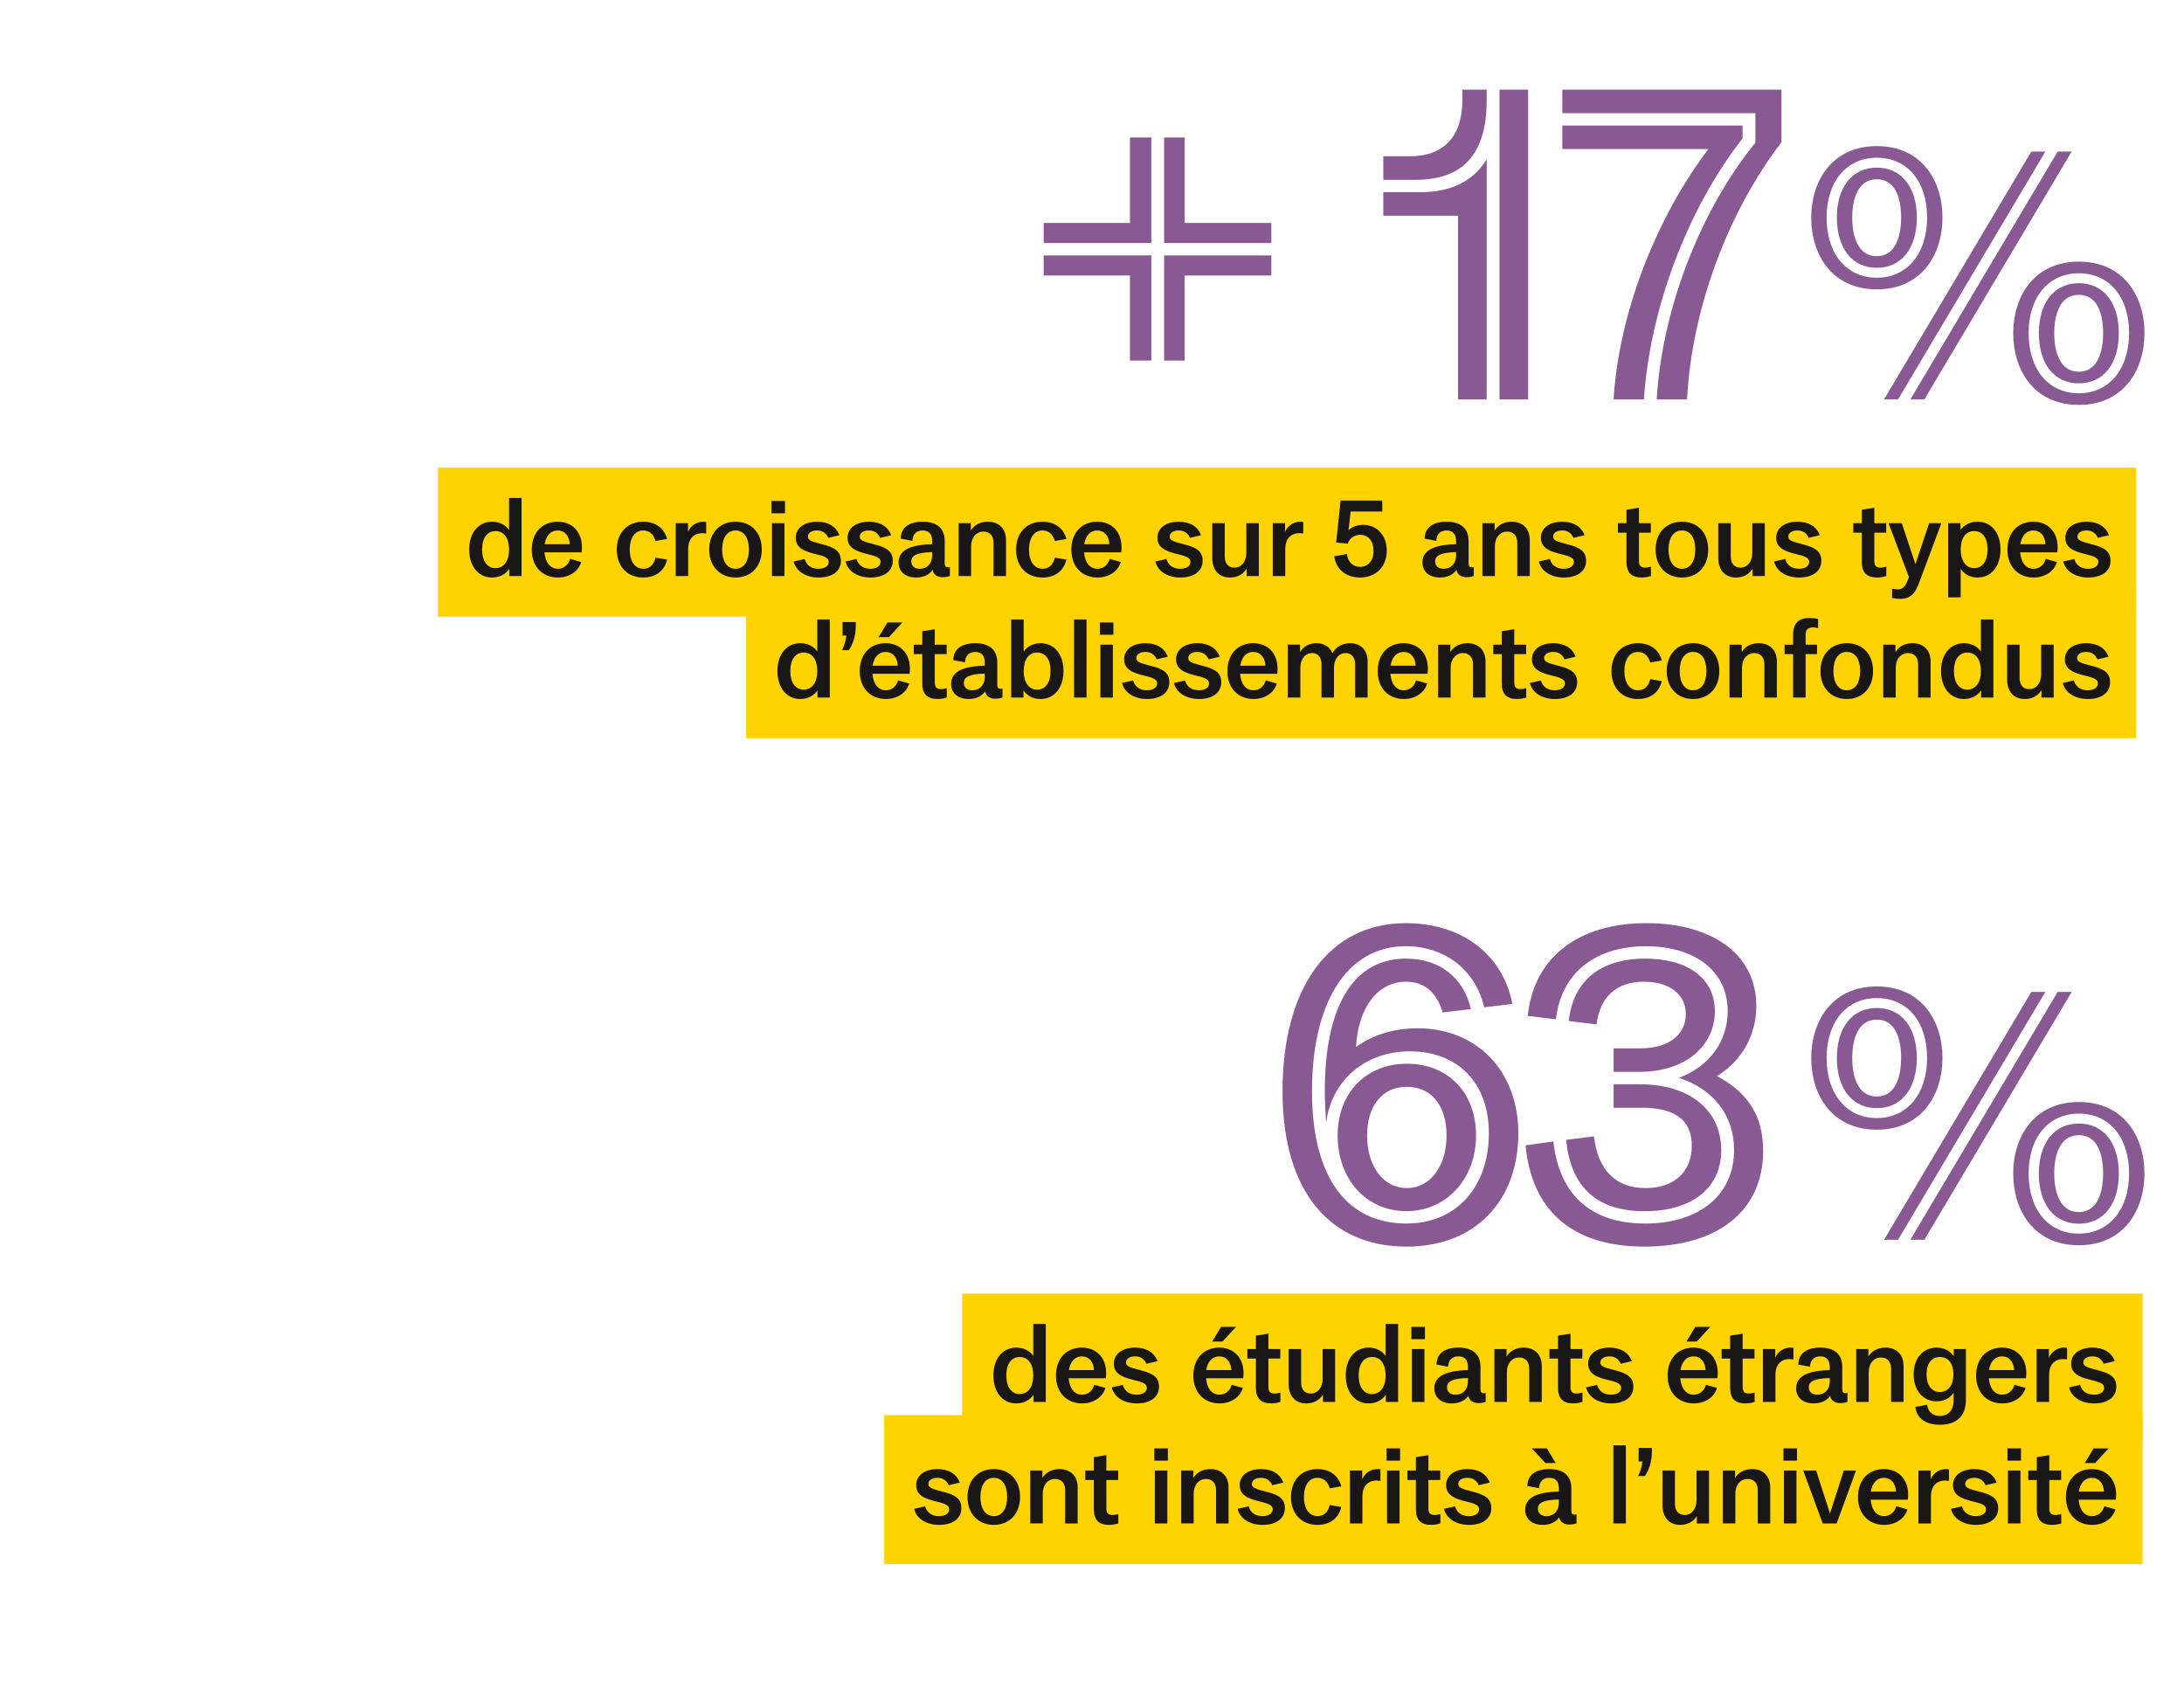 <?xml version="1.0" encoding="UTF-8"?>
<svg id="Calque_1" data-name="Calque 1" xmlns="http://www.w3.org/2000/svg" width="149.931mm" height="116.417mm" viewBox="0 0 425 330">
  <g>
    <line x1="85.222" y1="105.486" x2="415.66" y2="105.486" style="fill: none; stroke: #ffd300; stroke-miterlimit: 10; stroke-width: 29px;"/>
    <line x1="145.199" y1="129.118" x2="415.661" y2="129.118" style="fill: none; stroke: #ffd300; stroke-miterlimit: 10; stroke-width: 29px;"/>
    <path d="M99.064,96.882h2.431v15.196h-2.391v-1.398c-.75,1.094-1.945,1.681-3.343,1.681-2.675,0-4.458-2.208-4.458-5.45,0-3.282,1.824-5.41,4.458-5.41,1.378,0,2.594.588,3.303,1.621v-6.241ZM99.064,106.911c0-2.208-.993-3.587-2.634-3.587-1.601,0-2.614,1.317-2.614,3.587,0,2.249.993,3.627,2.594,3.627,1.641,0,2.654-1.398,2.654-3.627Z" style="fill: #181716;"/>
    <path d="M113.182,107.458h-7.234c.162,2.006,1.155,3.201,2.594,3.201,1.155,0,2.087-.75,2.391-1.925l2.168.608c-.527,1.824-2.33,3.019-4.539,3.019-3.039,0-5.086-2.168-5.086-5.41,0-3.303,2.006-5.45,5.025-5.45,2.857,0,4.741,1.965,4.741,4.964,0,.345-.02.648-.061.993ZM110.872,105.878c-.061-1.601-.972-2.674-2.371-2.674-1.317,0-2.249.993-2.513,2.674h4.883Z" style="fill: #181716;"/>
    <path d="M120.026,106.931c0-3.282,2.046-5.43,5.147-5.43,2.391,0,4.093,1.256,4.64,3.364l-2.249.385c-.365-1.317-1.216-2.046-2.391-2.046-1.621,0-2.634,1.439-2.634,3.728,0,2.31,1.033,3.728,2.675,3.728,1.195,0,2.046-.77,2.35-2.168l2.249.385c-.506,2.208-2.229,3.485-4.64,3.485-3.1,0-5.147-2.148-5.147-5.43Z" style="fill: #181716;"/>
    <path d="M131.49,112.078v-10.293h2.391v1.702c.446-1.135,1.621-1.986,2.958-1.986.203,0,.405.02.588.061v2.229c-.365-.041-.527-.061-.73-.061-1.763,0-2.776,1.155-2.776,3.121v5.227h-2.431Z" style="fill: #181716;"/>
    <path d="M138.013,106.931c0-3.242,2.046-5.43,5.126-5.43,3.059,0,5.106,2.148,5.106,5.41,0,3.242-2.026,5.45-5.106,5.45-3.06,0-5.126-2.188-5.126-5.43ZM145.733,106.911c0-2.31-.973-3.708-2.594-3.708s-2.614,1.418-2.614,3.728c0,2.29.993,3.728,2.614,3.728s2.594-1.438,2.594-3.748Z" style="fill: #181716;"/>
    <path d="M152.76,99.86h-2.634v-2.391h2.634v2.391ZM150.227,112.078v-10.293h2.431v10.293h-2.431Z" style="fill: #181716;"/>
    <path d="M154.44,109.241l2.148-.486c.324,1.155,1.236,1.904,2.695,1.904,1.196,0,1.986-.506,1.986-1.337,0-.689-.567-1.054-2.391-1.479-2.148-.527-4.032-1.135-4.032-3.201,0-1.905,1.641-3.141,4.174-3.141,2.148,0,3.708.952,4.316,2.634l-2.148.507c-.405-.912-1.135-1.439-2.188-1.439-1.033,0-1.783.446-1.783,1.195,0,.689.628.953,2.715,1.479,2.735.669,3.708,1.499,3.708,3.242,0,2.006-1.681,3.242-4.316,3.242-2.532,0-4.417-1.215-4.883-3.12Z" style="fill: #181716;"/>
    <path d="M164.527,109.241l2.148-.486c.324,1.155,1.236,1.904,2.695,1.904,1.196,0,1.986-.506,1.986-1.337,0-.689-.567-1.054-2.391-1.479-2.148-.527-4.032-1.135-4.032-3.201,0-1.905,1.641-3.141,4.174-3.141,2.148,0,3.708.952,4.316,2.634l-2.148.507c-.405-.912-1.135-1.439-2.188-1.439-1.033,0-1.783.446-1.783,1.195,0,.689.628.953,2.715,1.479,2.735.669,3.708,1.499,3.708,3.242,0,2.006-1.681,3.242-4.316,3.242-2.532,0-4.417-1.215-4.883-3.12Z" style="fill: #181716;"/>
    <path d="M184.847,110.295v1.763c-.345.162-.953.243-1.419.243-1.054,0-1.823-.547-1.945-1.419-.648.932-1.763,1.479-3.201,1.479-2.026,0-3.424-1.094-3.424-2.938,0-2.27,2.066-3.445,6.544-3.546v-.628c0-1.317-.628-2.046-1.844-2.046s-1.965.729-2.006,2.026l-2.269-.426c.02-2.107,1.54-3.303,4.275-3.303,2.756,0,4.275,1.297,4.275,3.728v4.417c0,.506.203.729.628.729.122,0,.263-.02.385-.081ZM181.402,108.107v-.689c-2.898.081-4.073.608-4.073,1.804,0,.912.648,1.438,1.662,1.438,1.459,0,2.411-1.053,2.411-2.553Z" style="fill: #181716;"/>
    <path d="M186.545,112.078v-10.293h2.371v1.439c.689-1.114,1.884-1.722,3.323-1.722,2.168,0,3.526,1.378,3.526,3.566v7.01h-2.431v-6.504c0-1.317-.73-2.148-1.945-2.148-1.439,0-2.411,1.175-2.411,2.877v5.775h-2.431Z" style="fill: #181716;"/>
    <path d="M197.726,106.931c0-3.282,2.046-5.43,5.147-5.43,2.391,0,4.093,1.256,4.64,3.364l-2.249.385c-.365-1.317-1.216-2.046-2.391-2.046-1.621,0-2.634,1.439-2.634,3.728,0,2.31,1.033,3.728,2.675,3.728,1.195,0,2.046-.77,2.35-2.168l2.249.385c-.506,2.208-2.229,3.485-4.64,3.485-3.1,0-5.147-2.148-5.147-5.43Z" style="fill: #181716;"/>
    <path d="M218.187,107.458h-7.234c.162,2.006,1.155,3.201,2.594,3.201,1.155,0,2.087-.75,2.391-1.925l2.168.608c-.527,1.824-2.33,3.019-4.539,3.019-3.039,0-5.086-2.168-5.086-5.41,0-3.303,2.006-5.45,5.025-5.45,2.857,0,4.741,1.965,4.741,4.964,0,.345-.02.648-.061.993ZM215.877,105.878c-.061-1.601-.972-2.674-2.371-2.674-1.317,0-2.249.993-2.513,2.674h4.883Z" style="fill: #181716;"/>
    <path d="M224.828,109.241l2.148-.486c.324,1.155,1.236,1.904,2.695,1.904,1.196,0,1.986-.506,1.986-1.337,0-.689-.567-1.054-2.391-1.479-2.148-.527-4.032-1.135-4.032-3.201,0-1.905,1.641-3.141,4.174-3.141,2.148,0,3.708.952,4.316,2.634l-2.148.507c-.405-.912-1.135-1.439-2.188-1.439-1.033,0-1.783.446-1.783,1.195,0,.689.628.953,2.715,1.479,2.735.669,3.708,1.499,3.708,3.242,0,2.006-1.681,3.242-4.316,3.242-2.532,0-4.417-1.215-4.883-3.12Z" style="fill: #181716;"/>
    <path d="M244.965,101.785v10.293h-2.371v-1.439c-.689,1.115-1.844,1.722-3.242,1.722-2.148,0-3.445-1.438-3.445-3.85v-6.727h2.431v6.504c0,1.338.709,2.148,1.864,2.148,1.398,0,2.33-1.175,2.33-2.877v-5.775h2.431Z" style="fill: #181716;"/>
    <path d="M247.677,112.078v-10.293h2.391v1.702c.446-1.135,1.621-1.986,2.958-1.986.203,0,.405.02.588.061v2.229c-.365-.041-.527-.061-.729-.061-1.763,0-2.776,1.155-2.776,3.121v5.227h-2.431Z" style="fill: #181716;"/>
    <path d="M269.86,107.134c0,3.121-2.107,5.227-5.207,5.227-2.735,0-4.701-1.621-5.005-4.133l2.471-.446c.163,1.54,1.155,2.513,2.533,2.513,1.58,0,2.634-1.216,2.634-3.1,0-1.925-1.014-3.14-2.574-3.14-1.155,0-2.067.628-2.452,1.722l-2.249-.223.872-8.166h8.105v2.128h-6.16l-.405,3.627c.73-.669,1.723-1.033,2.858-1.033,2.674,0,4.579,2.066,4.579,5.025Z" style="fill: #181716;"/>
    <path d="M286.793,110.295v1.763c-.344.162-.952.243-1.418.243-1.053,0-1.823-.547-1.945-1.419-.649.932-1.763,1.479-3.202,1.479-2.026,0-3.424-1.094-3.424-2.938,0-2.27,2.067-3.445,6.544-3.546v-.628c0-1.317-.628-2.046-1.843-2.046s-1.965.729-2.006,2.026l-2.27-.426c.021-2.107,1.54-3.303,4.276-3.303,2.755,0,4.275,1.297,4.275,3.728v4.417c0,.506.203.729.628.729.121,0,.263-.02.385-.081ZM283.348,108.107v-.689c-2.897.081-4.073.608-4.073,1.804,0,.912.649,1.438,1.662,1.438,1.459,0,2.411-1.053,2.411-2.553Z" style="fill: #181716;"/>
    <path d="M288.472,112.078v-10.293h2.371v1.439c.688-1.114,1.884-1.722,3.322-1.722,2.168,0,3.525,1.378,3.525,3.566v7.01h-2.431v-6.504c0-1.317-.73-2.148-1.946-2.148-1.439,0-2.411,1.175-2.411,2.877v5.775h-2.431Z" style="fill: #181716;"/>
    <path d="M299.45,109.241l2.148-.486c.324,1.155,1.236,1.904,2.695,1.904,1.195,0,1.985-.506,1.985-1.337,0-.689-.567-1.054-2.39-1.479-2.148-.527-4.032-1.135-4.032-3.201,0-1.905,1.641-3.141,4.174-3.141,2.148,0,3.708.952,4.315,2.634l-2.148.507c-.405-.912-1.135-1.439-2.188-1.439-1.033,0-1.783.446-1.783,1.195,0,.689.628.953,2.715,1.479,2.735.669,3.708,1.499,3.708,3.242,0,2.006-1.681,3.242-4.315,3.242-2.533,0-4.417-1.215-4.883-3.12Z" style="fill: #181716;"/>
    <path d="M316.505,99.171l2.431-.385v2.998h2.31v1.844h-2.31v5.552c0,.851.345,1.256,1.216,1.256.243,0,.628-.061,1.114-.182v1.823c-.608.182-1.256.284-1.762.284-2.047,0-2.999-.972-2.999-3.039v-5.693h-1.662v-1.844h1.662v-2.614Z" style="fill: #181716;"/>
    <path d="M322.176,106.931c0-3.242,2.047-5.43,5.127-5.43,3.059,0,5.106,2.148,5.106,5.41,0,3.242-2.026,5.45-5.106,5.45-3.06,0-5.127-2.188-5.127-5.43ZM329.897,106.911c0-2.31-.972-3.708-2.594-3.708s-2.614,1.418-2.614,3.728c0,2.29.993,3.728,2.614,3.728s2.594-1.438,2.594-3.748Z" style="fill: #181716;"/>
    <path d="M343.427,101.785v10.293h-2.371v-1.439c-.688,1.115-1.843,1.722-3.241,1.722-2.148,0-3.445-1.438-3.445-3.85v-6.727h2.432v6.504c0,1.338.709,2.148,1.864,2.148,1.398,0,2.33-1.175,2.33-2.877v-5.775h2.431Z" style="fill: #181716;"/>
    <path d="M345.228,109.241l2.148-.486c.324,1.155,1.236,1.904,2.695,1.904,1.195,0,1.985-.506,1.985-1.337,0-.689-.567-1.054-2.39-1.479-2.148-.527-4.032-1.135-4.032-3.201,0-1.905,1.641-3.141,4.174-3.141,2.148,0,3.708.952,4.315,2.634l-2.148.507c-.405-.912-1.135-1.439-2.188-1.439-1.033,0-1.783.446-1.783,1.195,0,.689.628.953,2.715,1.479,2.735.669,3.708,1.499,3.708,3.242,0,2.006-1.681,3.242-4.315,3.242-2.533,0-4.417-1.215-4.883-3.12Z" style="fill: #181716;"/>
    <path d="M362.304,99.171l2.431-.385v2.998h2.31v1.844h-2.31v5.552c0,.851.345,1.256,1.216,1.256.243,0,.628-.061,1.114-.182v1.823c-.608.182-1.256.284-1.762.284-2.047,0-2.999-.972-2.999-3.039v-5.693h-1.662v-1.844h1.662v-2.614Z" style="fill: #181716;"/>
    <path d="M375.411,101.785h2.371l-4.336,11.61c-.689,1.844-1.5,3.121-3.688,3.121-.446,0-.972-.061-1.56-.182v-1.824c.304.102.75.162,1.074.162.851,0,1.398-.405,1.844-1.499l.365-.891-3.972-10.496h2.574l2.654,7.983,2.675-7.983Z" style="fill: #181716;"/>
    <path d="M389.286,106.911c0,3.262-1.783,5.45-4.457,5.45-1.378,0-2.553-.587-3.283-1.681v5.531h-2.431v-14.427h2.39v1.317c.73-1.013,1.946-1.601,3.343-1.601,2.634,0,4.438,2.128,4.438,5.41ZM386.774,106.911c0-2.29-.993-3.587-2.613-3.587s-2.614,1.358-2.614,3.587c0,2.208,1.014,3.627,2.634,3.627s2.594-1.398,2.594-3.627Z" style="fill: #181716;"/>
    <path d="M400.346,107.458h-7.233c.163,2.006,1.155,3.201,2.594,3.201,1.155,0,2.087-.75,2.391-1.925l2.168.608c-.527,1.824-2.33,3.019-4.538,3.019-3.039,0-5.086-2.168-5.086-5.41,0-3.303,2.007-5.45,5.025-5.45,2.857,0,4.741,1.965,4.741,4.964,0,.345-.021.648-.061.993ZM398.036,105.878c-.061-1.601-.972-2.674-2.371-2.674-1.317,0-2.249.993-2.513,2.674h4.883Z" style="fill: #181716;"/>
    <path d="M401.497,109.241l2.148-.486c.324,1.155,1.236,1.904,2.695,1.904,1.195,0,1.985-.506,1.985-1.337,0-.689-.567-1.054-2.39-1.479-2.148-.527-4.032-1.135-4.032-3.201,0-1.905,1.641-3.141,4.174-3.141,2.148,0,3.708.952,4.315,2.634l-2.148.507c-.405-.912-1.135-1.439-2.188-1.439-1.033,0-1.783.446-1.783,1.195,0,.689.628.953,2.715,1.479,2.735.669,3.708,1.499,3.708,3.242,0,2.006-1.681,3.242-4.315,3.242-2.533,0-4.417-1.215-4.883-3.12Z" style="fill: #181716;"/>
    <path d="M159.04,120.518h2.431v15.196h-2.391v-1.398c-.75,1.094-1.945,1.681-3.343,1.681-2.675,0-4.458-2.208-4.458-5.45,0-3.282,1.824-5.41,4.458-5.41,1.378,0,2.594.588,3.303,1.621v-6.241ZM159.04,130.548c0-2.208-.993-3.587-2.634-3.587-1.601,0-2.614,1.317-2.614,3.587,0,2.249.993,3.627,2.594,3.627,1.641,0,2.654-1.398,2.654-3.627Z" style="fill: #181716;"/>
    <path d="M163.859,126.495c.466-.952.729-1.904.851-2.837h-.75v-2.634h2.573v.689c0,1.783-.426,3.343-1.337,4.782h-1.337Z" style="fill: #181716;"/>
    <path d="M177.007,131.095h-7.234c.162,2.006,1.155,3.201,2.594,3.201,1.155,0,2.087-.75,2.391-1.925l2.168.608c-.527,1.824-2.33,3.019-4.539,3.019-3.039,0-5.086-2.168-5.086-5.41,0-3.303,2.006-5.45,5.025-5.45,2.857,0,4.741,1.965,4.741,4.964,0,.345-.02.648-.061.993ZM174.697,129.514c-.061-1.601-.972-2.674-2.371-2.674-1.317,0-2.249.993-2.513,2.674h4.883ZM175.609,121.106l-2.634,2.857h-2.006l1.722-2.857h2.918Z" style="fill: #181716;"/>
    <path d="M179.476,122.808l2.432-.385v2.998h2.31v1.844h-2.31v5.552c0,.851.344,1.256,1.215,1.256.243,0,.628-.061,1.114-.182v1.823c-.608.182-1.256.284-1.763.284-2.046,0-2.999-.972-2.999-3.039v-5.693h-1.661v-1.844h1.661v-2.614Z" style="fill: #181716;"/>
    <path d="M195.075,133.932v1.763c-.345.162-.953.243-1.419.243-1.054,0-1.823-.547-1.945-1.419-.648.932-1.763,1.479-3.201,1.479-2.026,0-3.424-1.094-3.424-2.938,0-2.27,2.066-3.445,6.544-3.546v-.628c0-1.317-.628-2.046-1.844-2.046s-1.965.729-2.006,2.026l-2.269-.426c.02-2.107,1.54-3.303,4.275-3.303,2.756,0,4.275,1.297,4.275,3.728v4.417c0,.506.203.729.628.729.122,0,.263-.02.385-.081ZM191.631,131.744v-.689c-2.898.081-4.073.608-4.073,1.804,0,.912.648,1.438,1.662,1.438,1.459,0,2.411-1.053,2.411-2.553Z" style="fill: #181716;"/>
    <path d="M206.945,130.548c0,3.262-1.783,5.45-4.457,5.45-1.398,0-2.594-.587-3.323-1.681v1.398h-2.391v-15.196h2.431v6.241c.709-1.033,1.905-1.621,3.303-1.621,2.634,0,4.437,2.128,4.437,5.41ZM204.433,130.548c0-2.29-.993-3.587-2.614-3.587s-2.614,1.358-2.614,3.587c0,2.208,1.013,3.627,2.634,3.627s2.594-1.398,2.594-3.627Z" style="fill: #181716;"/>
    <path d="M209.008,135.715v-15.196h2.431v15.196h-2.431Z" style="fill: #181716;"/>
    <path d="M216.666,123.497h-2.634v-2.391h2.634v2.391ZM214.133,135.715v-10.293h2.431v10.293h-2.431Z" style="fill: #181716;"/>
    <path d="M218.345,132.878l2.148-.486c.324,1.155,1.236,1.904,2.695,1.904,1.196,0,1.986-.506,1.986-1.337,0-.689-.567-1.054-2.391-1.479-2.147-.527-4.032-1.135-4.032-3.201,0-1.905,1.641-3.141,4.174-3.141,2.148,0,3.708.952,4.316,2.634l-2.148.507c-.405-.912-1.135-1.439-2.188-1.439-1.033,0-1.783.446-1.783,1.195,0,.689.628.953,2.715,1.479,2.735.669,3.708,1.499,3.708,3.242,0,2.006-1.681,3.242-4.315,3.242-2.533,0-4.417-1.215-4.883-3.12Z" style="fill: #181716;"/>
    <path d="M228.453,132.878l2.148-.486c.324,1.155,1.236,1.904,2.695,1.904,1.196,0,1.986-.506,1.986-1.337,0-.689-.567-1.054-2.391-1.479-2.147-.527-4.032-1.135-4.032-3.201,0-1.905,1.641-3.141,4.174-3.141,2.148,0,3.708.952,4.316,2.634l-2.148.507c-.405-.912-1.135-1.439-2.188-1.439-1.033,0-1.783.446-1.783,1.195,0,.689.628.953,2.715,1.479,2.735.669,3.708,1.499,3.708,3.242,0,2.006-1.681,3.242-4.315,3.242-2.533,0-4.417-1.215-4.883-3.12Z" style="fill: #181716;"/>
    <path d="M248.55,131.095h-7.234c.162,2.006,1.155,3.201,2.594,3.201,1.155,0,2.087-.75,2.391-1.925l2.168.608c-.527,1.824-2.33,3.019-4.539,3.019-3.039,0-5.086-2.168-5.086-5.41,0-3.303,2.006-5.45,5.025-5.45,2.857,0,4.741,1.965,4.741,4.964,0,.345-.02.648-.061.993ZM246.24,129.514c-.061-1.601-.972-2.674-2.371-2.674-1.317,0-2.249.993-2.513,2.674h4.883Z" style="fill: #181716;"/>
    <path d="M266.133,128.704v7.01h-2.432v-6.504c0-1.317-.688-2.148-1.843-2.148-1.338,0-2.27,1.175-2.27,2.877v5.775h-2.431v-6.504c0-1.317-.689-2.148-1.824-2.148-1.357,0-2.289,1.175-2.289,2.877v5.775h-2.432v-10.293h2.371v1.439c.669-1.114,1.823-1.722,3.201-1.722,1.479,0,2.594.709,3.1,1.925.75-1.256,1.965-1.925,3.445-1.925,2.107,0,3.404,1.378,3.404,3.566Z" style="fill: #181716;"/>
    <path d="M277.799,131.095h-7.233c.163,2.006,1.155,3.201,2.594,3.201,1.155,0,2.087-.75,2.391-1.925l2.168.608c-.527,1.824-2.33,3.019-4.538,3.019-3.039,0-5.086-2.168-5.086-5.41,0-3.303,2.007-5.45,5.025-5.45,2.857,0,4.741,1.965,4.741,4.964,0,.345-.021.648-.061.993ZM275.489,129.514c-.061-1.601-.972-2.674-2.371-2.674-1.317,0-2.249.993-2.513,2.674h4.883Z" style="fill: #181716;"/>
    <path d="M279.862,135.715v-10.293h2.371v1.439c.688-1.114,1.884-1.722,3.322-1.722,2.168,0,3.525,1.378,3.525,3.566v7.01h-2.431v-6.504c0-1.317-.73-2.148-1.946-2.148-1.439,0-2.411,1.175-2.411,2.877v5.775h-2.431Z" style="fill: #181716;"/>
    <path d="M292.238,122.808l2.431-.385v2.998h2.31v1.844h-2.31v5.552c0,.851.345,1.256,1.216,1.256.243,0,.628-.061,1.114-.182v1.823c-.608.182-1.256.284-1.762.284-2.047,0-2.999-.972-2.999-3.039v-5.693h-1.662v-1.844h1.662v-2.614Z" style="fill: #181716;"/>
    <path d="M297.707,132.878l2.148-.486c.324,1.155,1.236,1.904,2.695,1.904,1.195,0,1.985-.506,1.985-1.337,0-.689-.567-1.054-2.39-1.479-2.148-.527-4.032-1.135-4.032-3.201,0-1.905,1.641-3.141,4.174-3.141,2.148,0,3.708.952,4.315,2.634l-2.148.507c-.405-.912-1.135-1.439-2.188-1.439-1.033,0-1.783.446-1.783,1.195,0,.689.628.953,2.715,1.479,2.735.669,3.708,1.499,3.708,3.242,0,2.006-1.681,3.242-4.315,3.242-2.533,0-4.417-1.215-4.883-3.12Z" style="fill: #181716;"/>
    <path d="M313.587,130.568c0-3.282,2.047-5.43,5.147-5.43,2.391,0,4.093,1.256,4.641,3.364l-2.249.385c-.365-1.317-1.216-2.046-2.391-2.046-1.62,0-2.634,1.439-2.634,3.728,0,2.31,1.033,3.728,2.674,3.728,1.196,0,2.047-.77,2.351-2.168l2.249.385c-.507,2.208-2.229,3.485-4.641,3.485-3.1,0-5.147-2.148-5.147-5.43Z" style="fill: #181716;"/>
    <path d="M324.342,130.568c0-3.242,2.047-5.43,5.127-5.43,3.059,0,5.106,2.148,5.106,5.41,0,3.242-2.026,5.45-5.106,5.45-3.06,0-5.127-2.188-5.127-5.43ZM332.063,130.548c0-2.31-.972-3.708-2.594-3.708s-2.614,1.418-2.614,3.728c0,2.29.993,3.728,2.614,3.728s2.594-1.438,2.594-3.748Z" style="fill: #181716;"/>
    <path d="M336.557,135.715v-10.293h2.371v1.439c.688-1.114,1.884-1.722,3.322-1.722,2.168,0,3.525,1.378,3.525,3.566v7.01h-2.431v-6.504c0-1.317-.73-2.148-1.946-2.148-1.439,0-2.411,1.175-2.411,2.877v5.775h-2.431Z" style="fill: #181716;"/>
    <path d="M348.934,135.715v-8.449h-1.662v-1.844h1.662v-1.925c0-2.229,1.074-3.262,3.201-3.262.527,0,1.095.061,1.662.182v1.783c-.426-.101-.73-.142-1.013-.142-.953,0-1.419.466-1.419,1.438v1.925h2.229v1.844h-2.229v8.449h-2.431Z" style="fill: #181716;"/>
    <path d="M354.26,130.568c0-3.242,2.047-5.43,5.127-5.43,3.059,0,5.106,2.148,5.106,5.41,0,3.242-2.026,5.45-5.106,5.45-3.06,0-5.127-2.188-5.127-5.43ZM361.98,130.548c0-2.31-.972-3.708-2.594-3.708s-2.614,1.418-2.614,3.728c0,2.29.993,3.728,2.614,3.728s2.594-1.438,2.594-3.748Z" style="fill: #181716;"/>
    <path d="M366.475,135.715v-10.293h2.371v1.439c.688-1.114,1.884-1.722,3.322-1.722,2.168,0,3.525,1.378,3.525,3.566v7.01h-2.431v-6.504c0-1.317-.73-2.148-1.946-2.148-1.439,0-2.411,1.175-2.411,2.877v5.775h-2.431Z" style="fill: #181716;"/>
    <path d="M385.477,120.518h2.431v15.196h-2.39v-1.398c-.75,1.094-1.946,1.681-3.344,1.681-2.674,0-4.457-2.208-4.457-5.45,0-3.282,1.823-5.41,4.457-5.41,1.378,0,2.594.588,3.303,1.621v-6.241ZM385.477,130.548c0-2.208-.993-3.587-2.635-3.587-1.601,0-2.613,1.317-2.613,3.587,0,2.249.993,3.627,2.594,3.627,1.641,0,2.655-1.398,2.655-3.627Z" style="fill: #181716;"/>
    <path d="M399.635,125.422v10.293h-2.371v-1.439c-.688,1.115-1.843,1.722-3.241,1.722-2.148,0-3.445-1.438-3.445-3.85v-6.727h2.432v6.504c0,1.338.709,2.148,1.864,2.148,1.398,0,2.33-1.175,2.33-2.877v-5.775h2.431Z" style="fill: #181716;"/>
    <path d="M401.416,132.878l2.148-.486c.324,1.155,1.236,1.904,2.695,1.904,1.195,0,1.985-.506,1.985-1.337,0-.689-.567-1.054-2.39-1.479-2.148-.527-4.032-1.135-4.032-3.201,0-1.905,1.641-3.141,4.174-3.141,2.148,0,3.708.952,4.315,2.634l-2.148.507c-.405-.912-1.135-1.439-2.188-1.439-1.033,0-1.783.446-1.783,1.195,0,.689.628.953,2.715,1.479,2.735.669,3.708,1.499,3.708,3.242,0,2.006-1.681,3.242-4.315,3.242-2.533,0-4.417-1.215-4.883-3.12Z" style="fill: #181716;"/>
    <path d="M224.044,47.286h-20.949v-3.907h16.792v-16.626h4.156v20.533ZM224.044,70.147h-4.156v-16.543h-16.792v-3.907h20.949v20.45ZM226.538,26.753h3.99v16.626h16.875v3.907h-20.865v-20.533ZM226.538,49.697h20.865v3.907h-16.875v16.543h-3.99v-20.45Z" style="fill: #895994;"/>
    <path d="M269.188,34.983v-4.572h5.153c6.567,0,10.226-3.824,10.226-10.89v-2.078h4.738v2.078c0,10.391-4.572,15.462-13.8,15.462h-6.317ZM289.306,77.712h-5.569v-35.746h-14.548v-4.572h7.148c6.069,0,10.392-2.162,12.969-6.401v46.719ZM291.8,17.443h5.569v60.269h-5.569V17.443Z" style="fill: #895994;"/>
    <path d="M322.393,77.712c.998-17.374,8.396-36.66,19.203-49.961v-5.736h-37.574v-4.572h42.646v10.225c-10.309,13.467-17.457,32.255-18.372,50.044h-5.902ZM313.997,77.712c.997-16.626,8.229-35.247,18.454-48.714h-28.43v-4.572h35.08v2.494c-10.724,13.717-18.039,33.169-19.202,50.792h-5.902Z" style="fill: #895994;"/>
    <path d="M378,42.327c0,7.183-4.058,13.968-12.771,13.968-8.78,0-12.771-6.785-12.771-13.968,0-7.051,3.99-13.901,12.771-13.901,8.713,0,12.771,6.718,12.771,13.901ZM375.007,42.327c0-7.051-3.858-11.64-9.777-11.64s-9.777,4.656-9.777,11.64c0,7.05,3.857,11.706,9.777,11.706s9.777-4.722,9.777-11.706ZM373.011,42.327c0,5.986-2.993,9.777-7.781,9.777s-7.782-3.792-7.782-9.777c0-5.92,2.993-9.711,7.782-9.711s7.781,3.791,7.781,9.711ZM369.951,42.327c0-3.658-1.063-7.45-4.722-7.45-3.726,0-4.789,3.924-4.789,7.45,0,3.591,1.063,7.516,4.789,7.516,3.658,0,4.722-3.924,4.722-7.516ZM398.021,29.49l-28.668,48.222h-2.727l28.667-48.222h2.728ZM400.414,29.49h2.728l-28.667,48.222h-2.728l28.667-48.222ZM417.309,64.808c0,7.183-4.057,13.967-12.771,13.967-8.779,0-12.771-6.784-12.771-13.967,0-7.051,3.991-13.901,12.771-13.901,8.714,0,12.771,6.718,12.771,13.901ZM414.315,64.808c0-7.051-3.857-11.64-9.777-11.64s-9.777,4.656-9.777,11.64c0,7.05,3.858,11.706,9.777,11.706s9.777-4.722,9.777-11.706ZM412.32,64.808c0,5.986-2.993,9.777-7.782,9.777s-7.782-3.792-7.782-9.777c0-5.92,2.993-9.711,7.782-9.711s7.782,3.791,7.782,9.711ZM409.261,64.808c0-3.658-1.064-7.45-4.723-7.45-3.725,0-4.789,3.924-4.789,7.45,0,3.591,1.064,7.516,4.789,7.516,3.658,0,4.723-3.924,4.723-7.516Z" style="fill: #895994;"/>
  </g>
  <line x1="187.232" y1="266.172" x2="416.939" y2="266.172" style="fill: none; stroke: #ffd300; stroke-miterlimit: 10; stroke-width: 29px;"/>
  <line x1="172.061" y1="289.804" x2="416.939" y2="289.804" style="fill: none; stroke: #ffd300; stroke-miterlimit: 10; stroke-width: 29px;"/>
  <path d="M201.072,257.568h2.431v15.196h-2.391v-1.398c-.75,1.095-1.945,1.682-3.343,1.682-2.675,0-4.458-2.209-4.458-5.45,0-3.283,1.824-5.41,4.458-5.41,1.378,0,2.594.587,3.303,1.62v-6.24ZM201.072,267.598c0-2.209-.993-3.587-2.634-3.587-1.601,0-2.614,1.317-2.614,3.587,0,2.249.993,3.626,2.594,3.626,1.641,0,2.654-1.397,2.654-3.626Z" style="fill: #181716;"/>
  <path d="M215.191,268.144h-7.234c.162,2.006,1.155,3.202,2.594,3.202,1.155,0,2.087-.75,2.391-1.925l2.168.608c-.527,1.823-2.33,3.019-4.539,3.019-3.039,0-5.086-2.168-5.086-5.41,0-3.303,2.006-5.45,5.025-5.45,2.857,0,4.741,1.965,4.741,4.964,0,.344-.02.648-.061.992ZM212.881,266.564c-.061-1.601-.972-2.675-2.371-2.675-1.317,0-2.249.993-2.513,2.675h4.883Z" style="fill: #181716;"/>
  <path d="M216.342,269.927l2.148-.486c.324,1.155,1.236,1.905,2.695,1.905,1.196,0,1.986-.507,1.986-1.337,0-.689-.567-1.054-2.391-1.479-2.148-.527-4.032-1.135-4.032-3.202,0-1.904,1.641-3.14,4.174-3.14,2.148,0,3.708.952,4.316,2.634l-2.148.506c-.405-.911-1.135-1.439-2.188-1.439-1.033,0-1.783.446-1.783,1.196,0,.688.628.952,2.715,1.479,2.735.669,3.708,1.499,3.708,3.241,0,2.006-1.681,3.242-4.316,3.242-2.532,0-4.417-1.216-4.883-3.121Z" style="fill: #181716;"/>
  <path d="M241.928,268.144h-7.234c.162,2.006,1.155,3.202,2.594,3.202,1.155,0,2.087-.75,2.391-1.925l2.168.608c-.527,1.823-2.33,3.019-4.539,3.019-3.039,0-5.086-2.168-5.086-5.41,0-3.303,2.006-5.45,5.025-5.45,2.857,0,4.741,1.965,4.741,4.964,0,.344-.02.648-.061.992ZM239.618,266.564c-.061-1.601-.972-2.675-2.371-2.675-1.317,0-2.249.993-2.513,2.675h4.883ZM240.53,258.155l-2.634,2.857h-2.006l1.722-2.857h2.918Z" style="fill: #181716;"/>
  <path d="M244.396,259.857l2.432-.385v2.999h2.31v1.844h-2.31v5.552c0,.851.344,1.256,1.215,1.256.243,0,.628-.061,1.114-.182v1.823c-.608.182-1.256.284-1.763.284-2.046,0-2.999-.973-2.999-3.039v-5.694h-1.661v-1.844h1.661v-2.613Z" style="fill: #181716;"/>
  <path d="M259.813,262.471v10.293h-2.371v-1.439c-.688,1.114-1.843,1.723-3.241,1.723-2.148,0-3.445-1.439-3.445-3.85v-6.727h2.432v6.504c0,1.337.709,2.148,1.864,2.148,1.398,0,2.33-1.175,2.33-2.877v-5.775h2.431Z" style="fill: #181716;"/>
  <path d="M269.637,257.568h2.431v15.196h-2.39v-1.398c-.75,1.095-1.946,1.682-3.344,1.682-2.674,0-4.457-2.209-4.457-5.45,0-3.283,1.823-5.41,4.457-5.41,1.378,0,2.594.587,3.303,1.62v-6.24ZM269.637,267.598c0-2.209-.993-3.587-2.635-3.587-1.601,0-2.613,1.317-2.613,3.587,0,2.249.993,3.626,2.594,3.626,1.641,0,2.655-1.397,2.655-3.626Z" style="fill: #181716;"/>
  <path d="M277.292,260.546h-2.634v-2.39h2.634v2.39ZM274.759,272.764v-10.293h2.431v10.293h-2.431Z" style="fill: #181716;"/>
  <path d="M289.103,270.981v1.762c-.344.163-.952.243-1.418.243-1.053,0-1.823-.547-1.945-1.418-.649.932-1.763,1.479-3.202,1.479-2.026,0-3.424-1.095-3.424-2.939,0-2.269,2.067-3.445,6.544-3.545v-.628c0-1.317-.628-2.047-1.843-2.047s-1.965.73-2.006,2.026l-2.27-.425c.021-2.107,1.54-3.303,4.276-3.303,2.755,0,4.275,1.297,4.275,3.728v4.417c0,.507.203.73.628.73.121,0,.263-.02.385-.081ZM285.659,268.793v-.689c-2.897.081-4.072.608-4.072,1.804,0,.912.648,1.439,1.661,1.439,1.459,0,2.411-1.054,2.411-2.553Z" style="fill: #181716;"/>
  <path d="M290.802,272.764v-10.293h2.371v1.439c.688-1.114,1.884-1.722,3.322-1.722,2.168,0,3.525,1.378,3.525,3.566v7.01h-2.431v-6.504c0-1.317-.73-2.148-1.946-2.148-1.439,0-2.411,1.175-2.411,2.877v5.775h-2.431Z" style="fill: #181716;"/>
  <path d="M303.179,259.857l2.431-.385v2.999h2.31v1.844h-2.31v5.552c0,.851.345,1.256,1.216,1.256.243,0,.628-.061,1.114-.182v1.823c-.608.182-1.256.284-1.762.284-2.047,0-2.999-.973-2.999-3.039v-5.694h-1.662v-1.844h1.662v-2.613Z" style="fill: #181716;"/>
  <path d="M308.646,269.927l2.148-.486c.324,1.155,1.236,1.905,2.695,1.905,1.195,0,1.985-.507,1.985-1.337,0-.689-.567-1.054-2.39-1.479-2.148-.527-4.032-1.135-4.032-3.202,0-1.904,1.641-3.14,4.174-3.14,2.148,0,3.708.952,4.315,2.634l-2.148.506c-.405-.911-1.135-1.439-2.188-1.439-1.033,0-1.783.446-1.783,1.196,0,.688.628.952,2.715,1.479,2.735.669,3.708,1.499,3.708,3.241,0,2.006-1.681,3.242-4.315,3.242-2.533,0-4.417-1.216-4.883-3.121Z" style="fill: #181716;"/>
  <path d="M334.212,268.144h-7.233c.163,2.006,1.155,3.202,2.594,3.202,1.155,0,2.087-.75,2.391-1.925l2.168.608c-.527,1.823-2.33,3.019-4.538,3.019-3.039,0-5.086-2.168-5.086-5.41,0-3.303,2.007-5.45,5.025-5.45,2.857,0,4.741,1.965,4.741,4.964,0,.344-.021.648-.061.992ZM331.902,266.564c-.061-1.601-.972-2.675-2.371-2.675-1.317,0-2.249.993-2.513,2.675h4.883ZM332.814,258.155l-2.634,2.857h-2.007l1.723-2.857h2.918Z" style="fill: #181716;"/>
  <path d="M336.681,259.857l2.431-.385v2.999h2.31v1.844h-2.31v5.552c0,.851.345,1.256,1.216,1.256.243,0,.628-.061,1.114-.182v1.823c-.608.182-1.256.284-1.762.284-2.047,0-2.999-.973-2.999-3.039v-5.694h-1.662v-1.844h1.662v-2.613Z" style="fill: #181716;"/>
  <path d="M343.062,272.764v-10.293h2.39v1.702c.446-1.134,1.621-1.985,2.958-1.985.202,0,.405.02.588.06v2.229c-.365-.04-.527-.06-.73-.06-1.762,0-2.776,1.155-2.776,3.12v5.227h-2.431Z" style="fill: #181716;"/>
  <path d="M359.511,270.981v1.762c-.344.163-.952.243-1.418.243-1.053,0-1.823-.547-1.945-1.418-.649.932-1.763,1.479-3.202,1.479-2.026,0-3.424-1.095-3.424-2.939,0-2.269,2.067-3.445,6.544-3.545v-.628c0-1.317-.628-2.047-1.843-2.047s-1.965.73-2.006,2.026l-2.27-.425c.021-2.107,1.54-3.303,4.276-3.303,2.755,0,4.275,1.297,4.275,3.728v4.417c0,.507.203.73.628.73.121,0,.263-.02.385-.081ZM356.066,268.793v-.689c-2.897.081-4.073.608-4.073,1.804,0,.912.649,1.439,1.662,1.439,1.459,0,2.411-1.054,2.411-2.553Z" style="fill: #181716;"/>
  <path d="M361.211,272.764v-10.293h2.371v1.439c.688-1.114,1.884-1.722,3.322-1.722,2.168,0,3.525,1.378,3.525,3.566v7.01h-2.431v-6.504c0-1.317-.73-2.148-1.946-2.148-1.439,0-2.411,1.175-2.411,2.877v5.775h-2.431Z" style="fill: #181716;"/>
  <path d="M380.192,262.471h2.371v9.928c0,3.019-1.763,4.802-5.045,4.802-2.735,0-4.559-1.236-4.782-3.485l2.269-.405c.202,1.397,1.094,2.168,2.492,2.168,1.702,0,2.674-1.134,2.674-3.14v-1.378c-.729,1.095-1.925,1.682-3.322,1.682-2.655,0-4.458-2.148-4.458-5.248,0-3.161,1.844-5.207,4.458-5.207,1.439,0,2.634.608,3.343,1.681v-1.398ZM380.131,267.395c0-2.087-.992-3.383-2.634-3.383-1.601,0-2.594,1.236-2.594,3.364s.972,3.445,2.594,3.445,2.634-1.338,2.634-3.425Z" style="fill: #181716;"/>
  <path d="M394.25,268.144h-7.233c.163,2.006,1.155,3.202,2.594,3.202,1.155,0,2.087-.75,2.391-1.925l2.168.608c-.527,1.823-2.33,3.019-4.538,3.019-3.039,0-5.086-2.168-5.086-5.41,0-3.303,2.007-5.45,5.025-5.45,2.857,0,4.741,1.965,4.741,4.964,0,.344-.021.648-.061.992ZM391.94,266.564c-.061-1.601-.972-2.675-2.371-2.675-1.317,0-2.249.993-2.513,2.675h4.883Z" style="fill: #181716;"/>
  <path d="M396.313,272.764v-10.293h2.39v1.702c.446-1.134,1.621-1.985,2.958-1.985.202,0,.405.02.588.06v2.229c-.365-.04-.527-.06-.73-.06-1.762,0-2.776,1.155-2.776,3.12v5.227h-2.431Z" style="fill: #181716;"/>
  <path d="M402.632,269.927l2.148-.486c.324,1.155,1.236,1.905,2.695,1.905,1.195,0,1.985-.507,1.985-1.337,0-.689-.567-1.054-2.39-1.479-2.148-.527-4.032-1.135-4.032-3.202,0-1.904,1.641-3.14,4.174-3.14,2.148,0,3.708.952,4.315,2.634l-2.148.506c-.405-.911-1.135-1.439-2.188-1.439-1.033,0-1.783.446-1.783,1.196,0,.688.628.952,2.715,1.479,2.735.669,3.708,1.499,3.708,3.241,0,2.006-1.681,3.242-4.315,3.242-2.533,0-4.417-1.216-4.883-3.121Z" style="fill: #181716;"/>
  <path d="M177.878,293.558l2.148-.486c.324,1.155,1.236,1.905,2.695,1.905,1.196,0,1.986-.507,1.986-1.337,0-.689-.567-1.054-2.391-1.479-2.148-.527-4.032-1.135-4.032-3.202,0-1.904,1.641-3.14,4.174-3.14,2.148,0,3.708.952,4.316,2.634l-2.148.506c-.405-.911-1.135-1.439-2.188-1.439-1.033,0-1.783.447-1.783,1.196,0,.688.628.952,2.715,1.479,2.735.669,3.708,1.499,3.708,3.241,0,2.006-1.681,3.242-4.316,3.242-2.532,0-4.417-1.216-4.883-3.121Z" style="fill: #181716;"/>
  <path d="M188.269,291.248c0-3.241,2.046-5.43,5.126-5.43,3.059,0,5.106,2.148,5.106,5.41,0,3.241-2.026,5.45-5.106,5.45-3.06,0-5.126-2.188-5.126-5.431ZM195.989,291.229c0-2.31-.973-3.709-2.594-3.709s-2.614,1.419-2.614,3.728c0,2.29.993,3.728,2.614,3.728s2.594-1.439,2.594-3.748Z" style="fill: #181716;"/>
  <path d="M200.484,296.395v-10.293h2.371v1.439c.689-1.114,1.884-1.722,3.323-1.722,2.168,0,3.526,1.378,3.526,3.566v7.01h-2.431v-6.504c0-1.317-.73-2.148-1.945-2.148-1.439,0-2.411,1.175-2.411,2.877v5.775h-2.431Z" style="fill: #181716;"/>
  <path d="M212.86,283.489l2.432-.385v2.999h2.31v1.844h-2.31v5.552c0,.851.344,1.256,1.215,1.256.243,0,.628-.061,1.114-.182v1.823c-.608.182-1.256.284-1.763.284-2.046,0-2.999-.973-2.999-3.039v-5.694h-1.661v-1.844h1.661v-2.613Z" style="fill: #181716;"/>
  <path d="M227.262,284.177h-2.634v-2.39h2.634v2.39ZM224.73,296.395v-10.293h2.431v10.293h-2.431Z" style="fill: #181716;"/>
  <path d="M229.854,296.395v-10.293h2.371v1.439c.689-1.114,1.884-1.722,3.323-1.722,2.168,0,3.526,1.378,3.526,3.566v7.01h-2.431v-6.504c0-1.317-.73-2.148-1.945-2.148-1.439,0-2.411,1.175-2.411,2.877v5.775h-2.431Z" style="fill: #181716;"/>
  <path d="M240.832,293.558l2.148-.486c.324,1.155,1.236,1.905,2.695,1.905,1.196,0,1.986-.507,1.986-1.337,0-.689-.567-1.054-2.391-1.479-2.148-.527-4.032-1.135-4.032-3.202,0-1.904,1.641-3.14,4.174-3.14,2.148,0,3.708.952,4.316,2.634l-2.148.506c-.405-.911-1.135-1.439-2.188-1.439-1.033,0-1.783.447-1.783,1.196,0,.688.628.952,2.715,1.479,2.735.669,3.708,1.499,3.708,3.241,0,2.006-1.681,3.242-4.316,3.242-2.532,0-4.417-1.216-4.883-3.121Z" style="fill: #181716;"/>
  <path d="M251.224,291.248c0-3.282,2.046-5.43,5.147-5.43,2.39,0,4.093,1.256,4.64,3.363l-2.249.385c-.364-1.317-1.215-2.047-2.39-2.047-1.621,0-2.634,1.439-2.634,3.728,0,2.31,1.033,3.728,2.674,3.728,1.195,0,2.046-.77,2.35-2.168l2.249.385c-.507,2.208-2.229,3.485-4.64,3.485-3.1,0-5.147-2.148-5.147-5.431Z" style="fill: #181716;"/>
  <path d="M262.689,296.395v-10.293h2.39v1.702c.446-1.135,1.621-1.985,2.958-1.985.202,0,.405.02.588.06v2.229c-.365-.04-.527-.06-.73-.06-1.762,0-2.776,1.155-2.776,3.12v5.227h-2.431Z" style="fill: #181716;"/>
  <path d="M272.452,284.177h-2.634v-2.39h2.634v2.39ZM269.92,296.395v-10.293h2.431v10.293h-2.431Z" style="fill: #181716;"/>
  <path d="M275.53,283.489l2.431-.385v2.999h2.31v1.844h-2.31v5.552c0,.851.345,1.256,1.216,1.256.243,0,.628-.061,1.114-.182v1.823c-.608.182-1.256.284-1.762.284-2.047,0-2.999-.973-2.999-3.039v-5.694h-1.662v-1.844h1.662v-2.613Z" style="fill: #181716;"/>
  <path d="M280.999,293.558l2.148-.486c.324,1.155,1.236,1.905,2.695,1.905,1.195,0,1.985-.507,1.985-1.337,0-.689-.567-1.054-2.39-1.479-2.148-.527-4.032-1.135-4.032-3.202,0-1.904,1.641-3.14,4.174-3.14,2.148,0,3.708.952,4.315,2.634l-2.148.506c-.405-.911-1.135-1.439-2.188-1.439-1.033,0-1.783.447-1.783,1.196,0,.688.628.952,2.715,1.479,2.735.669,3.708,1.499,3.708,3.241,0,2.006-1.681,3.242-4.315,3.242-2.533,0-4.417-1.216-4.883-3.121Z" style="fill: #181716;"/>
  <path d="M306.787,294.612v1.762c-.344.163-.952.243-1.418.243-1.053,0-1.823-.547-1.945-1.418-.649.932-1.763,1.479-3.202,1.479-2.026,0-3.424-1.095-3.424-2.939,0-2.269,2.067-3.445,6.544-3.545v-.628c0-1.317-.628-2.047-1.843-2.047s-1.965.73-2.006,2.026l-2.27-.425c.021-2.107,1.54-3.303,4.276-3.303,2.755,0,4.275,1.297,4.275,3.728v4.417c0,.507.203.73.628.73.121,0,.263-.02.385-.081ZM302.734,284.643h-2.006l-2.634-2.857h2.918l1.722,2.857ZM303.342,292.424v-.689c-2.897.081-4.072.608-4.072,1.804,0,.911.648,1.439,1.661,1.439,1.459,0,2.411-1.054,2.411-2.553Z" style="fill: #181716;"/>
  <path d="M313.956,296.395v-15.196h2.431v15.196h-2.431Z" style="fill: #181716;"/>
  <path d="M318.775,287.176c.466-.953.73-1.904.851-2.836h-.75v-2.634h2.574v.688c0,1.783-.426,3.343-1.338,4.782h-1.337Z" style="fill: #181716;"/>
  <path d="M332.572,286.102v10.293h-2.371v-1.439c-.688,1.114-1.843,1.723-3.241,1.723-2.148,0-3.445-1.439-3.445-3.85v-6.727h2.432v6.504c0,1.337.709,2.148,1.864,2.148,1.398,0,2.33-1.175,2.33-2.877v-5.775h2.431Z" style="fill: #181716;"/>
  <path d="M335.264,296.395v-10.293h2.371v1.439c.688-1.114,1.884-1.722,3.322-1.722,2.168,0,3.525,1.378,3.525,3.566v7.01h-2.431v-6.504c0-1.317-.73-2.148-1.946-2.148-1.439,0-2.411,1.175-2.411,2.877v5.775h-2.431Z" style="fill: #181716;"/>
  <path d="M349.687,284.177h-2.634v-2.39h2.634v2.39ZM347.154,296.395v-10.293h2.431v10.293h-2.431Z" style="fill: #181716;"/>
  <path d="M358.803,286.102h2.371l-3.769,10.293h-2.715l-3.79-10.293h2.513l2.695,8.368,2.695-8.368Z" style="fill: #181716;"/>
  <path d="M371.26,291.775h-7.233c.163,2.006,1.155,3.202,2.594,3.202,1.155,0,2.087-.75,2.391-1.925l2.168.608c-.527,1.823-2.33,3.019-4.538,3.019-3.039,0-5.086-2.168-5.086-5.41,0-3.303,2.007-5.45,5.025-5.45,2.857,0,4.741,1.965,4.741,4.964,0,.344-.021.648-.061.992ZM368.951,290.195c-.061-1.601-.972-2.675-2.371-2.675-1.317,0-2.249.993-2.513,2.675h4.883Z" style="fill: #181716;"/>
  <path d="M373.324,296.395v-10.293h2.39v1.702c.446-1.135,1.621-1.985,2.958-1.985.202,0,.405.02.588.06v2.229c-.365-.04-.527-.06-.73-.06-1.762,0-2.776,1.155-2.776,3.12v5.227h-2.431Z" style="fill: #181716;"/>
  <path d="M379.644,293.558l2.148-.486c.324,1.155,1.236,1.905,2.695,1.905,1.195,0,1.985-.507,1.985-1.337,0-.689-.567-1.054-2.39-1.479-2.148-.527-4.032-1.135-4.032-3.202,0-1.904,1.641-3.14,4.174-3.14,2.148,0,3.708.952,4.315,2.634l-2.148.506c-.405-.911-1.135-1.439-2.188-1.439-1.033,0-1.783.447-1.783,1.196,0,.688.628.952,2.715,1.479,2.735.669,3.708,1.499,3.708,3.241,0,2.006-1.681,3.242-4.315,3.242-2.533,0-4.417-1.216-4.883-3.121Z" style="fill: #181716;"/>
  <path d="M393.277,284.177h-2.634v-2.39h2.634v2.39ZM390.744,296.395v-10.293h2.431v10.293h-2.431Z" style="fill: #181716;"/>
  <path d="M396.355,283.489l2.431-.385v2.999h2.31v1.844h-2.31v5.552c0,.851.345,1.256,1.216,1.256.243,0,.628-.061,1.114-.182v1.823c-.608.182-1.256.284-1.762.284-2.047,0-2.999-.973-2.999-3.039v-5.694h-1.662v-1.844h1.662v-2.613Z" style="fill: #181716;"/>
  <path d="M411.73,291.775h-7.233c.163,2.006,1.155,3.202,2.594,3.202,1.155,0,2.087-.75,2.391-1.925l2.168.608c-.527,1.823-2.33,3.019-4.538,3.019-3.039,0-5.086-2.168-5.086-5.41,0-3.303,2.007-5.45,5.025-5.45,2.857,0,4.741,1.965,4.741,4.964,0,.344-.021.648-.061.992ZM409.421,290.195c-.061-1.601-.972-2.675-2.371-2.675-1.317,0-2.249.993-2.513,2.675h4.883ZM410.333,281.787l-2.634,2.857h-2.007l1.723-2.857h2.918Z" style="fill: #181716;"/>
  <path d="M249.575,212.278c0-19.785,8.812-32.671,24.024-32.671,10.808,0,18.871,6.069,20.699,15.712l-5.486.665c-1.662-7.315-7.73-11.888-15.213-11.888-11.804,0-18.288,11.389-18.288,28.182,0,17.207,7.065,25.77,18.372,25.77,9.892,0,16.044-7.315,16.044-17.54,0-9.893-6.069-15.961-15.38-15.961-8.645,0-15.212,5.569-16.293,13.883-.166-2.827-.249-4.157-.249-6.151,0-16.543,5.569-25.771,15.794-25.771,6.484,0,11.223,3.657,12.636,9.81l-5.486.664c-1.164-3.906-3.574-5.984-7.149-5.984-5.486,0-9.311,4.987-9.726,12.719,3.159-2.328,7.315-3.658,11.971-3.658,11.389,0,19.618,8.146,19.618,20.45,0,12.885-8.146,22.029-21.779,22.029-14.548,0-24.108-10.308-24.108-30.259ZM260.299,220.923c0-8.229,5.487-13.965,13.468-13.965,7.897,0,13.467,5.486,13.467,13.965,0,8.396-5.736,14.715-13.55,14.715s-13.385-6.235-13.385-14.715ZM266.035,220.923c0,5.902,3.076,10.226,7.731,10.226,4.488,0,7.73-4.156,7.73-10.226,0-5.984-3.075-9.477-7.73-9.477-4.822,0-7.731,3.741-7.731,9.477Z" style="fill: #895994;"/>
  <path d="M302.282,222.087c1.164,10.475,7.398,15.961,17.873,15.961,10.558,0,17.291-5.569,17.291-14.298,0-6.65-3.907-11.805-10.724-14.049,5.985-2.245,9.477-7.149,9.477-12.969,0-7.814-6.317-12.636-16.044-12.636-9.893.083-16.376,5.32-17.374,14.215l-5.486-.664c1.164-11.223,9.643-18.04,23.109-18.04,12.637,0,21.365,5.985,21.365,16.044,0,5.487-2.494,10.475-7.648,13.717,6.318,3.325,8.979,8.063,8.979,14.548,0,11.805-8.979,18.621-23.11,18.621-13.883,0-21.946-6.899-23.11-19.702l5.403-.748ZM310.18,221.09c.748,6.567,4.24,10.059,10.059,10.059,5.57,0,8.979-3.159,8.979-8.229,0-4.988-3.242-7.399-9.727-7.399h-5.486v-4.571h5.07c9.727,0,15.878,5.07,15.878,12.802,0,7.398-5.735,11.888-14.797,11.888-9.311.083-14.548-4.655-15.379-13.883l5.403-.665ZM305.275,198.644c.831-7.731,6.068-12.137,14.88-12.137,8.146,0,13.55,3.74,13.55,10.225,0,6.816-5.818,11.805-14.631,11.805h-5.07v-4.572h5.154c5.486,0,8.895-2.577,8.895-6.65,0-3.907-3.242-6.317-8.146-6.317-5.403,0-8.562,2.992-9.228,8.312l-5.403-.665Z" style="fill: #895994;"/>
  <path d="M378,205.822c0,7.184-4.058,13.968-12.771,13.968-8.78,0-12.771-6.784-12.771-13.968,0-7.051,3.99-13.901,12.771-13.901,8.713,0,12.771,6.718,12.771,13.901ZM375.007,205.822c0-7.051-3.858-11.64-9.777-11.64s-9.777,4.655-9.777,11.64c0,7.05,3.857,11.706,9.777,11.706s9.777-4.723,9.777-11.706ZM373.011,205.822c0,5.986-2.993,9.777-7.781,9.777s-7.782-3.791-7.782-9.777c0-5.92,2.993-9.711,7.782-9.711s7.781,3.791,7.781,9.711ZM369.951,205.822c0-3.658-1.063-7.449-4.722-7.449-3.726,0-4.789,3.924-4.789,7.449,0,3.592,1.063,7.516,4.789,7.516,3.658,0,4.722-3.924,4.722-7.516ZM398.021,192.985l-28.668,48.222h-2.727l28.667-48.222h2.728ZM400.414,192.985h2.728l-28.667,48.222h-2.728l28.667-48.222ZM417.309,228.304c0,7.184-4.057,13.968-12.771,13.968-8.779,0-12.771-6.784-12.771-13.968,0-7.051,3.991-13.901,12.771-13.901,8.714,0,12.771,6.718,12.771,13.901ZM414.315,228.304c0-7.051-3.857-11.64-9.777-11.64s-9.777,4.655-9.777,11.64c0,7.05,3.858,11.706,9.777,11.706s9.777-4.723,9.777-11.706ZM412.32,228.304c0,5.986-2.993,9.777-7.782,9.777s-7.782-3.791-7.782-9.777c0-5.92,2.993-9.711,7.782-9.711s7.782,3.791,7.782,9.711ZM409.261,228.304c0-3.658-1.064-7.449-4.723-7.449-3.725,0-4.789,3.924-4.789,7.449,0,3.592,1.064,7.516,4.789,7.516,3.658,0,4.723-3.924,4.723-7.516Z" style="fill: #895994;"/>
</svg>